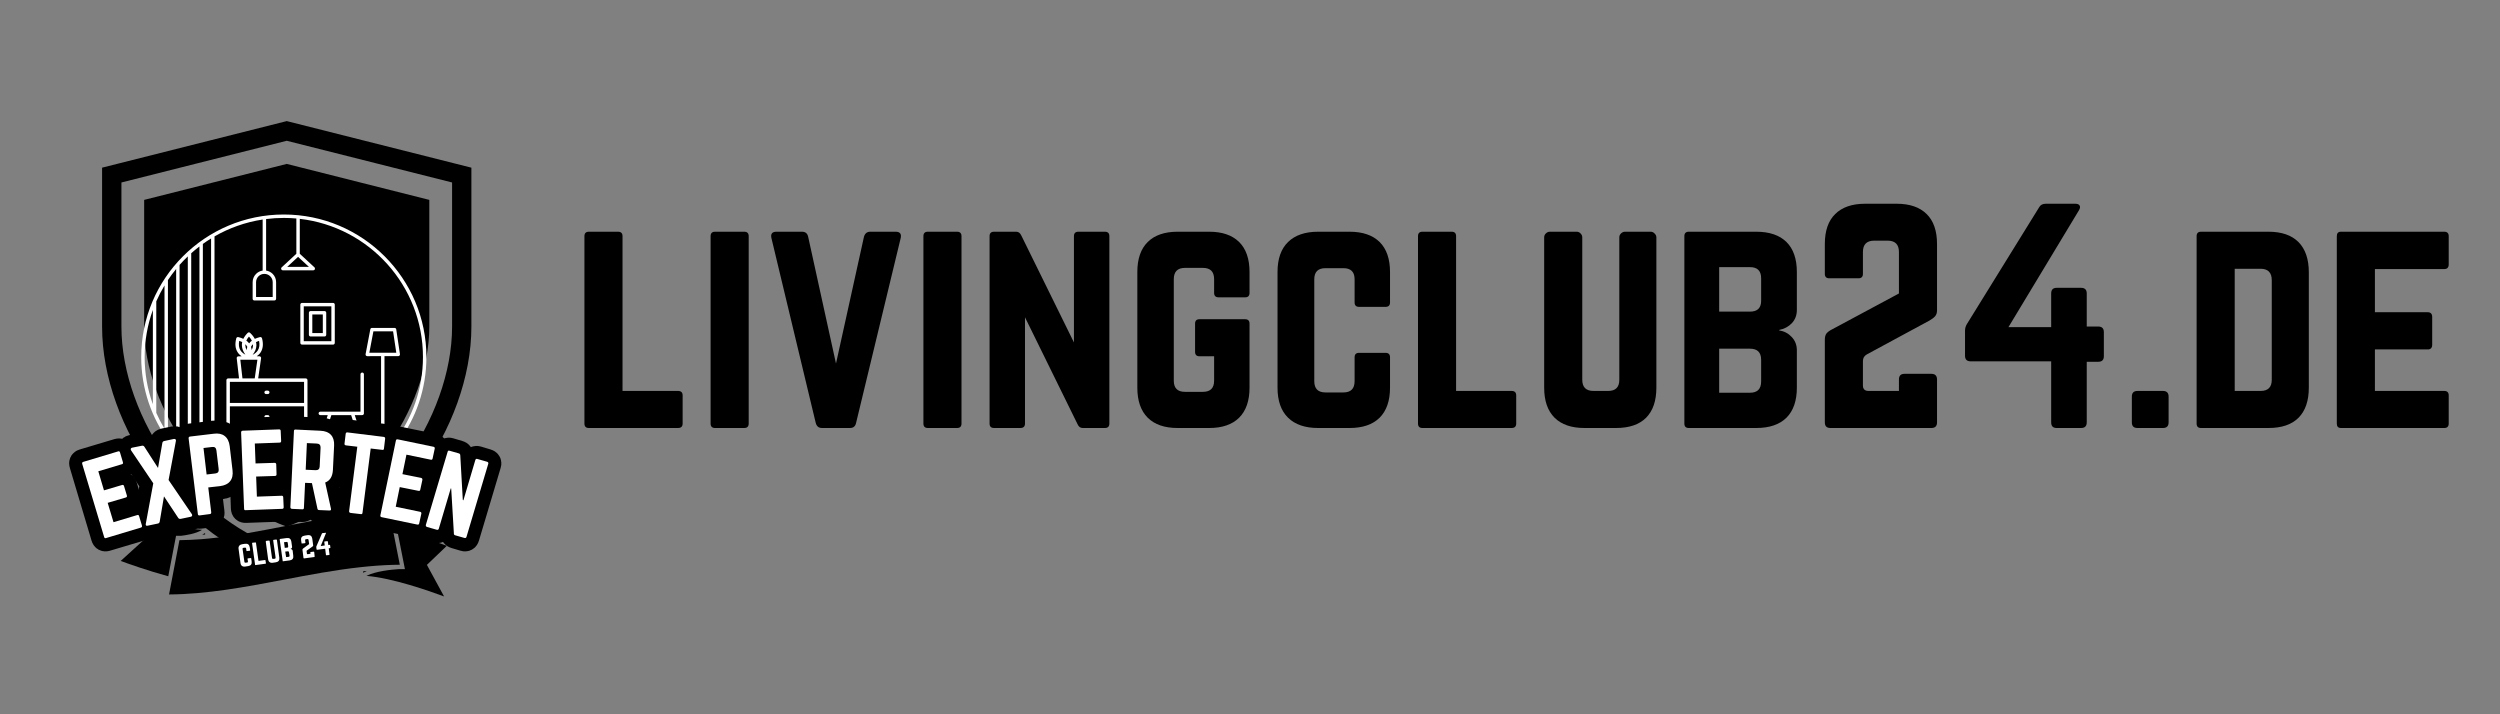 <svg xmlns="http://www.w3.org/2000/svg" xmlns:xlink="http://www.w3.org/1999/xlink" width="350" viewBox="0 0 262.5 75" height="100" preserveAspectRatio="xMidYMid meet"><rect x="0" y="0" width="262.5" height="75" fill="#808080" stroke="none"/><defs><g></g><clipPath id="d2157fc756"><path d="M 10.637 12.723 L 49.562 12.723 L 49.562 59.883 L 10.637 59.883 Z M 10.637 12.723 " clip-rule="nonzero"></path></clipPath><clipPath id="b07bd4e167"><path d="M 12.598 53.641 L 22 53.641 L 22 61 L 12.598 61 Z M 12.598 53.641 " clip-rule="nonzero"></path></clipPath><clipPath id="79a924be13"><path d="M 38 55 L 47 55 L 47 62.625 L 38 62.625 Z M 38 55 " clip-rule="nonzero"></path></clipPath><clipPath id="3574b6bd09"><path d="M 17 53.641 L 42 53.641 L 42 62.625 L 17 62.625 Z M 17 53.641 " clip-rule="nonzero"></path></clipPath><clipPath id="5239511d7e"><path d="M 14.828 22.523 L 44.77 22.523 L 44.77 52.465 L 14.828 52.465 Z M 14.828 22.523 " clip-rule="nonzero"></path></clipPath></defs><g clip-path="url(#d2157fc756)"><path fill="#000000" d="M 30.109 12.715 L 10.719 17.605 L 10.719 34.293 C 10.719 44.852 19.027 56.777 30.109 59.875 C 35.648 58.328 40.508 54.562 43.957 49.891 C 47.402 45.219 49.496 39.574 49.496 34.293 L 49.496 17.605 Z M 47.469 34.293 C 47.469 39.02 45.59 44.273 42.316 48.715 C 39.047 53.145 34.73 56.344 30.109 57.785 C 25.492 56.348 21.176 53.141 17.902 48.703 C 14.625 44.273 12.75 39.02 12.75 34.293 L 12.75 19.16 L 30.109 14.781 L 47.469 19.16 Z M 30.109 17.211 L 15.137 20.988 L 15.137 34.293 C 15.137 38.531 16.848 43.281 19.828 47.32 C 22.625 51.102 26.25 53.91 30.109 55.297 C 33.973 53.91 37.602 51.102 40.383 47.328 C 43.367 43.285 45.078 38.531 45.078 34.293 L 45.078 20.988 Z M 30.109 17.211 " fill-opacity="1" fill-rule="nonzero"></path></g><g clip-path="url(#b07bd4e167)"><path fill="#000000" d="M 18.66 56.262 C 18.738 56.262 18.812 56.262 18.891 56.258 L 19.023 56.258 C 19.496 56.203 20.59 56.043 21.219 55.633 C 18.723 55.48 14.797 54.188 13.238 53.645 L 15.098 56.695 L 12.672 58.898 C 13.469 59.195 15.516 59.922 17.668 60.508 L 18.484 56.262 L 18.66 56.262 " fill-opacity="1" fill-rule="nonzero"></path></g><path fill="#000000" d="M 21.531 55.965 C 21.441 56.031 21.34 56.09 21.23 56.148 C 21.336 56.137 21.438 56.129 21.539 56.121 L 21.531 55.965 " fill-opacity="1" fill-rule="nonzero"></path><g clip-path="url(#79a924be13)"><path fill="#000000" d="M 42.516 59.758 L 42.164 59.758 C 42.094 59.758 42.023 59.758 41.949 59.758 L 41.832 59.762 C 41.113 59.809 39.457 59.965 38.477 60.469 C 41.188 60.68 45.094 62.055 46.629 62.629 L 44.824 59.312 L 46.914 57.312 C 46.066 56.996 43.863 56.203 41.707 55.664 L 42.516 59.758 " fill-opacity="1" fill-rule="nonzero"></path></g><g clip-path="url(#3574b6bd09)"><path fill="#000000" d="M 41.98 59.297 L 40.891 53.781 C 37.234 53.812 33.508 54.543 29.906 55.246 C 27.305 55.754 24.613 56.281 21.91 56.547 L 21.688 56.566 C 21.508 56.586 21.34 56.598 21.168 56.613 C 20.336 56.676 19.574 56.711 18.84 56.719 L 17.75 62.418 C 21.762 62.395 25.852 61.617 29.805 60.867 C 32.422 60.367 35.109 59.855 37.809 59.559 L 38.035 59.535 C 38.277 59.508 38.504 59.484 38.734 59.465 C 39.891 59.359 40.953 59.305 41.98 59.297 " fill-opacity="1" fill-rule="nonzero"></path></g><path fill="#000000" d="M 38.141 59.984 L 38.125 60.145 C 38.246 60.074 38.379 60.008 38.523 59.945 C 38.398 59.957 38.27 59.969 38.141 59.984 " fill-opacity="1" fill-rule="nonzero"></path><g clip-path="url(#5239511d7e)"><path fill="#ffffff" d="M 17.785 46.426 C 15.93 43.934 14.828 40.84 14.828 37.496 C 14.828 29.23 21.535 22.523 29.801 22.523 C 38.062 22.523 44.773 29.23 44.773 37.496 C 44.773 40.84 43.672 43.934 41.812 46.426 L 44.59 46.426 C 44.691 46.426 44.773 46.508 44.773 46.605 C 44.773 46.707 44.691 46.785 44.59 46.785 L 41.539 46.785 C 38.793 50.246 34.555 52.465 29.801 52.465 C 25.047 52.465 20.805 50.246 18.062 46.785 L 15.008 46.785 C 14.91 46.785 14.828 46.707 14.828 46.605 C 14.828 46.508 14.91 46.426 15.008 46.426 Z M 41.363 46.426 C 43.273 43.957 44.41 40.855 44.41 37.496 C 44.41 29.996 38.754 23.812 31.477 22.98 L 31.477 26.645 L 33.016 28.07 C 33.07 28.117 33.086 28.199 33.062 28.266 C 33.035 28.336 32.969 28.383 32.895 28.383 L 29.699 28.383 C 29.625 28.383 29.559 28.336 29.531 28.266 C 29.504 28.199 29.523 28.117 29.578 28.07 L 31.117 26.645 L 31.117 22.941 C 30.684 22.902 30.242 22.883 29.801 22.883 C 29.168 22.883 28.551 22.922 27.941 23 C 27.945 24.801 27.945 26.602 27.941 28.41 C 28.199 28.449 28.441 28.57 28.633 28.758 C 28.863 28.988 28.992 29.301 28.992 29.629 L 28.992 31.371 C 28.992 31.469 28.91 31.551 28.812 31.551 L 26.707 31.551 C 26.605 31.551 26.527 31.469 26.527 31.371 L 26.527 29.629 C 26.527 29.301 26.656 28.988 26.887 28.758 C 27.074 28.57 27.32 28.449 27.578 28.41 C 27.586 26.621 27.586 24.832 27.578 23.051 C 25.762 23.328 24.055 23.941 22.523 24.824 L 22.523 46.426 L 24.375 46.426 L 24.762 45.23 L 23.953 45.23 C 23.855 45.23 23.773 45.152 23.773 45.051 L 23.773 39.914 C 23.773 39.816 23.855 39.734 23.953 39.734 L 25.098 39.734 L 24.855 37.613 C 24.848 37.562 24.863 37.512 24.898 37.477 C 24.934 37.438 24.98 37.414 25.031 37.414 L 25.367 37.414 C 25.188 37.285 25.043 37.137 24.938 36.965 C 24.711 36.598 24.652 36.125 24.809 35.523 C 24.832 35.43 24.93 35.371 25.023 35.395 C 25.223 35.441 25.398 35.504 25.551 35.578 C 25.652 35.371 25.801 35.16 26.008 34.953 C 26.074 34.883 26.188 34.879 26.258 34.949 C 26.484 35.16 26.648 35.375 26.754 35.582 C 26.914 35.508 27.094 35.445 27.297 35.395 C 27.391 35.371 27.488 35.43 27.512 35.523 C 27.672 36.125 27.609 36.598 27.387 36.965 C 27.281 37.137 27.137 37.285 26.957 37.41 L 27.238 37.41 C 27.289 37.41 27.34 37.434 27.375 37.473 C 27.406 37.512 27.422 37.566 27.414 37.617 L 27.109 39.734 L 32.105 39.734 C 32.203 39.734 32.285 39.816 32.285 39.914 L 32.285 45.051 C 32.285 45.152 32.203 45.23 32.105 45.23 L 31.297 45.23 L 31.684 46.426 L 33.5 46.426 L 34.414 43.586 L 33.633 43.586 C 33.531 43.586 33.453 43.508 33.453 43.406 C 33.453 43.309 33.531 43.227 33.633 43.227 L 34.66 43.227 C 34.66 43.227 34.664 43.227 34.668 43.227 L 36.996 43.227 C 37 43.227 37.004 43.227 37.004 43.227 L 37.852 43.227 L 37.852 39.297 C 37.852 39.195 37.934 39.117 38.031 39.117 C 38.133 39.117 38.211 39.195 38.211 39.297 L 38.211 43.406 C 38.211 43.508 38.133 43.586 38.031 43.586 L 37.25 43.586 L 38.164 46.426 L 40.012 46.426 L 40.012 37.395 L 38.562 37.398 C 38.508 37.398 38.457 37.375 38.422 37.332 C 38.391 37.289 38.375 37.234 38.387 37.184 L 38.883 34.574 C 38.898 34.488 38.973 34.43 39.059 34.43 L 41.426 34.43 C 41.516 34.43 41.594 34.492 41.605 34.582 L 41.996 37.188 C 42.004 37.238 41.988 37.293 41.953 37.332 C 41.922 37.371 41.871 37.395 41.816 37.395 L 40.371 37.395 L 40.371 46.426 Z M 35.152 31.988 L 35.152 36.004 C 35.152 36.105 35.07 36.184 34.973 36.184 L 31.715 36.184 C 31.617 36.184 31.535 36.105 31.535 36.004 L 31.535 31.988 C 31.535 31.887 31.617 31.805 31.715 31.805 L 34.973 31.805 C 35.07 31.805 35.152 31.887 35.152 31.988 Z M 34.793 32.168 L 31.895 32.168 L 31.895 35.824 L 34.793 35.824 Z M 34.254 32.84 L 34.254 35.152 C 34.254 35.25 34.176 35.332 34.074 35.332 L 32.613 35.332 C 32.516 35.332 32.434 35.25 32.434 35.152 L 32.434 32.84 C 32.434 32.742 32.516 32.66 32.613 32.66 L 34.074 32.66 C 34.176 32.66 34.254 32.742 34.254 32.84 Z M 33.895 33.02 L 32.793 33.02 L 32.793 34.973 L 33.895 34.973 Z M 19.719 26.922 C 19.418 27.207 19.129 27.508 18.855 27.816 L 18.855 46.426 L 19.719 46.426 Z M 18.496 28.242 C 18.191 28.613 17.902 29.004 17.633 29.406 L 17.633 45.586 C 17.824 45.871 18.027 46.152 18.238 46.426 L 18.496 46.426 Z M 22.164 25.039 C 21.867 25.219 21.582 25.41 21.301 25.613 L 21.301 46.426 L 22.164 46.426 Z M 20.941 25.879 C 20.645 26.105 20.355 26.344 20.078 26.59 L 20.078 46.426 L 20.941 46.426 Z M 17.273 29.973 C 16.953 30.508 16.664 31.062 16.41 31.641 L 16.41 43.352 C 16.664 43.926 16.953 44.484 17.273 45.016 Z M 16.051 32.543 C 15.492 34.09 15.188 35.758 15.188 37.496 C 15.188 39.234 15.492 40.902 16.051 42.449 Z M 18.527 46.785 C 21.207 50.035 25.262 52.105 29.801 52.105 C 34.336 52.105 38.395 50.035 41.074 46.785 L 38.035 46.785 C 38.031 46.785 38.031 46.785 38.027 46.785 L 33.637 46.785 C 33.633 46.785 33.629 46.785 33.629 46.785 L 31.555 46.785 C 31.555 46.785 31.551 46.785 31.547 46.785 L 24.512 46.785 C 24.508 46.785 24.508 46.785 24.504 46.785 Z M 27.758 28.758 C 27.527 28.758 27.305 28.848 27.141 29.012 C 26.98 29.176 26.887 29.398 26.887 29.629 L 26.887 31.188 C 26.887 31.188 28.633 31.188 28.633 31.188 L 28.633 29.629 C 28.633 29.398 28.539 29.176 28.375 29.012 C 28.211 28.848 27.992 28.758 27.758 28.758 Z M 25.457 39.73 L 26.746 39.73 L 27.027 37.773 L 25.234 37.773 Z M 32.434 28.02 L 31.297 26.969 L 30.16 28.02 Z M 26.445 35.77 C 26.375 35.629 26.273 35.484 26.141 35.34 C 26.02 35.48 25.926 35.621 25.863 35.762 C 25.98 35.848 26.082 35.945 26.16 36.055 C 26.238 35.949 26.332 35.855 26.445 35.77 Z M 26.523 37.258 C 26.766 37.133 26.957 36.977 27.078 36.777 C 27.238 36.52 27.281 36.195 27.203 35.793 C 27.086 35.832 26.98 35.871 26.883 35.922 C 26.914 36.043 26.926 36.168 26.922 36.289 C 26.91 36.621 26.773 36.945 26.523 37.258 Z M 25.141 45.23 L 24.754 46.426 L 31.305 46.426 L 30.922 45.23 Z M 40.199 37.035 L 41.609 37.035 L 41.273 34.789 L 39.207 34.789 C 39.207 34.789 38.781 37.035 38.781 37.035 L 40.18 37.035 C 40.184 37.035 40.188 37.035 40.191 37.035 C 40.191 37.035 40.195 37.035 40.199 37.035 Z M 25.965 36.422 C 25.961 36.414 25.957 36.402 25.953 36.395 C 25.902 36.301 25.84 36.219 25.762 36.145 C 25.758 36.18 25.758 36.215 25.758 36.254 C 25.762 36.426 25.809 36.598 25.895 36.766 C 25.906 36.645 25.93 36.531 25.965 36.422 Z M 26.426 36.758 C 26.512 36.602 26.559 36.441 26.562 36.277 C 26.566 36.234 26.562 36.188 26.559 36.145 C 26.48 36.219 26.418 36.305 26.371 36.395 C 26.363 36.402 26.359 36.414 26.355 36.422 C 26.391 36.527 26.414 36.641 26.426 36.758 Z M 25.43 35.918 C 25.336 35.871 25.234 35.828 25.117 35.793 C 25.043 36.195 25.086 36.52 25.242 36.777 C 25.359 36.965 25.535 37.117 25.762 37.238 C 25.531 36.914 25.406 36.59 25.398 36.262 C 25.395 36.148 25.406 36.035 25.43 35.918 Z M 34.793 43.586 L 33.879 46.426 L 37.785 46.426 L 36.871 43.586 Z M 24.137 42.664 L 24.137 44.871 L 31.047 44.871 C 31.051 44.871 31.051 44.871 31.055 44.871 L 31.926 44.871 L 31.926 42.664 Z M 28.117 43.586 C 28.215 43.586 28.297 43.668 28.297 43.766 C 28.297 43.867 28.215 43.949 28.117 43.949 L 27.945 43.949 C 27.844 43.949 27.762 43.867 27.762 43.766 C 27.762 43.668 27.844 43.586 27.945 43.586 Z M 31.926 42.305 L 31.926 40.094 L 24.137 40.094 L 24.137 42.305 Z M 28.117 41.016 C 28.215 41.016 28.297 41.098 28.297 41.199 C 28.297 41.301 28.215 41.379 28.117 41.379 L 27.945 41.379 C 27.844 41.379 27.762 41.301 27.762 41.199 C 27.762 41.098 27.844 41.016 27.945 41.016 Z M 28.117 41.016 " fill-opacity="1" fill-rule="evenodd"></path></g><path stroke-linecap="butt" transform="matrix(0.134, -0.04, 0.04, 0.134, 7.521, 46.796)" fill="none" stroke-linejoin="miter" d="M 33.524 15.466 L 33.517 22.914 C 33.526 23.764 33.132 24.202 32.344 24.2 L 13.675 24.197 L 13.68 39.129 L 27.939 39.127 C 28.727 39.129 29.095 39.561 29.104 40.411 L 29.121 47.779 C 29.095 48.647 28.709 49.058 27.921 49.056 L 13.662 49.058 L 13.681 64.14 L 32.323 64.134 C 33.138 64.144 33.514 64.548 33.512 65.337 L 33.532 72.793 C 33.522 73.608 33.117 73.984 32.321 74.009 L 4.857 74.006 C 4.104 73.986 3.72 73.608 3.73 72.793 L 3.749 15.473 C 3.724 14.677 4.11 14.266 4.837 14.279 L 32.335 14.263 C 33.124 14.265 33.526 14.678 33.524 15.466 Z M 33.524 15.466 " stroke="#000000" stroke-width="19.6" stroke-opacity="1" stroke-miterlimit="4"></path><path stroke-linecap="butt" transform="matrix(0.137, -0.028, 0.028, 0.137, 13.019, 45.167)" fill="none" stroke-linejoin="miter" d="M 25.164 43.537 L 37.038 72.201 C 37.275 72.708 37.299 73.142 37.082 73.497 C 36.898 73.831 36.491 74.003 35.92 73.999 L 28.228 73.998 C 27.372 73.991 26.815 73.647 26.502 72.952 L 19.343 54.878 L 12.173 72.971 C 11.86 73.649 11.303 73.991 10.441 74.011 L 2.782 73.989 C 2.151 74.001 1.784 73.838 1.6 73.486 C 1.444 73.138 1.447 72.71 1.638 72.207 L 13.438 43.554 L 2.093 16.058 C 1.894 15.502 1.87 15.068 2.049 14.762 C 2.232 14.429 2.607 14.278 3.211 14.261 L 10.672 14.271 C 11.528 14.277 12.085 14.622 12.398 15.316 L 19.351 33.005 L 26.294 15.322 C 26.585 14.611 27.142 14.269 27.998 14.276 L 35.465 14.258 C 36.063 14.268 36.457 14.436 36.647 14.762 C 36.869 15.065 36.833 15.515 36.576 16.062 Z M 25.164 43.537 " stroke="#000000" stroke-width="19.6" stroke-opacity="1" stroke-miterlimit="4"></path><path stroke-linecap="butt" transform="matrix(0.139, -0.017, 0.017, 0.139, 19.037, 43.945)" fill="none" stroke-linejoin="miter" d="M 3.731 72.8 L 3.732 15.479 C 3.746 14.663 4.133 14.258 4.921 14.269 L 22.827 14.256 C 26.379 14.261 29.06 15.177 30.87 17.002 C 32.684 18.799 33.601 21.476 33.596 25.028 L 33.6 43.243 C 33.605 46.711 32.689 49.392 30.861 51.23 C 29.06 53.071 26.383 53.989 22.831 53.984 L 13.894 53.978 L 13.883 72.783 C 13.897 73.603 13.482 74.004 12.694 73.993 L 4.913 73.986 C 4.121 74.003 3.748 73.592 3.731 72.8 Z M 13.896 44.138 L 20.465 44.141 C 22.438 44.153 23.433 43.145 23.449 41.145 L 23.446 27.131 C 23.434 25.128 22.454 24.136 20.454 24.12 L 13.885 24.118 Z M 13.896 44.138 " stroke="#000000" stroke-width="19.6" stroke-opacity="1" stroke-miterlimit="4"></path><path stroke-linecap="butt" transform="matrix(0.139, -0.005, 0.005, 0.139, 24.723, 43.281)" fill="none" stroke-linejoin="miter" d="M 33.531 15.47 L 33.529 22.922 C 33.525 23.79 33.117 24.195 32.333 24.193 L 13.675 24.215 L 13.672 39.118 L 27.93 39.125 C 28.714 39.127 29.118 39.562 29.114 40.403 L 29.114 47.798 C 29.111 48.638 28.702 49.071 27.918 49.069 L 13.66 49.062 L 13.677 64.134 L 32.334 64.139 C 33.118 64.141 33.523 64.548 33.521 65.333 L 33.519 72.784 C 33.517 73.596 33.137 74.002 32.325 74 L 4.844 73.996 C 4.116 73.997 3.739 73.59 3.741 72.806 L 3.726 15.463 C 3.727 14.679 4.107 14.273 4.835 14.272 L 32.344 14.277 C 33.128 14.278 33.534 14.658 33.531 15.47 Z M 33.531 15.47 " stroke="#000000" stroke-width="19.6" stroke-opacity="1" stroke-miterlimit="4"></path><path stroke-linecap="butt" transform="matrix(0.139, 0.006, -0.006, 0.139, 30.44, 43.084)" fill="none" stroke-linejoin="miter" d="M 34.405 25.02 L 34.416 43.234 C 34.418 48.222 32.605 51.498 28.95 53.093 L 34.122 72.642 C 34.359 73.556 34.015 73.992 33.091 74.006 L 25.328 73.993 C 24.6 73.997 24.192 73.652 24.048 72.958 L 19.043 53.989 L 13.887 53.998 L 13.897 72.8 C 13.877 73.586 13.475 73.996 12.691 74.004 L 4.928 73.991 C 4.144 73.998 3.734 73.597 3.725 72.784 L 3.738 15.48 C 3.729 14.668 4.131 14.257 4.916 14.278 L 23.662 14.27 C 27.193 14.278 29.868 15.166 31.687 16.989 C 33.507 18.812 34.413 21.489 34.405 25.02 Z M 13.889 44.135 L 21.259 44.138 C 23.276 44.13 24.268 43.133 24.262 41.144 L 24.271 27.104 C 24.265 25.115 23.268 24.123 21.278 24.129 L 13.881 24.128 Z M 13.889 44.135 " stroke="#000000" stroke-width="19.6" stroke-opacity="1" stroke-miterlimit="4"></path><path stroke-linecap="butt" transform="matrix(0.138, 0.017, -0.017, 0.138, 36.257, 43.378)" fill="none" stroke-linejoin="miter" d="M 3.437 14.273 L 30.915 14.261 C 31.707 14.274 32.096 14.677 32.111 15.465 L 32.088 22.916 C 32.106 23.732 31.704 24.121 30.916 24.136 L 22.253 24.124 L 22.249 72.793 C 22.267 73.609 21.864 73.998 21.045 73.988 L 13.288 74.004 C 12.496 73.99 12.107 73.588 12.093 72.8 L 12.097 24.132 L 3.434 24.12 C 2.646 24.135 2.229 23.736 2.239 22.916 L 2.233 15.469 C 2.247 14.677 2.646 14.26 3.437 14.273 Z M 3.437 14.273 " stroke="#000000" stroke-width="19.6" stroke-opacity="1" stroke-miterlimit="4"></path><path stroke-linecap="butt" transform="matrix(0.137, 0.028, -0.028, 0.137, 41.502, 44.049)" fill="none" stroke-linejoin="miter" d="M 33.515 15.466 L 33.514 22.927 C 33.519 23.783 33.121 24.209 32.347 24.197 L 13.681 24.198 L 13.68 39.12 L 27.915 39.12 C 28.717 39.126 29.12 39.557 29.098 40.419 L 29.108 47.792 C 29.114 48.649 28.716 49.074 27.914 49.068 L 13.679 49.068 L 13.678 64.132 L 32.344 64.131 C 33.118 64.143 33.516 64.546 33.51 65.348 L 33.509 72.809 C 33.531 73.605 33.127 74.003 32.326 73.997 L 4.854 73.989 C 4.113 74 3.742 73.59 3.748 72.789 L 3.732 15.479 C 3.737 14.677 4.108 14.258 4.855 14.275 L 32.326 14.283 C 33.122 14.261 33.52 14.665 33.515 15.466 Z M 33.515 15.466 " stroke="#000000" stroke-width="19.6" stroke-opacity="1" stroke-miterlimit="4"></path><path stroke-linecap="butt" transform="matrix(0.134, 0.04, -0.04, 0.134, 47.108, 45.225)" fill="none" stroke-linejoin="miter" d="M 26.662 14.269 L 34.403 14.281 C 35.218 14.272 35.63 14.676 35.603 15.472 L 35.605 72.786 C 35.613 73.602 35.21 74.013 34.414 73.986 L 27.027 73.987 C 26.327 73.99 25.886 73.683 25.695 73.039 L 14.256 41.16 L 13.875 41.156 L 13.887 72.803 C 13.887 73.591 13.484 74.003 12.696 74.003 L 4.928 74 C 4.14 74 3.728 73.596 3.728 72.808 L 3.744 15.459 C 3.744 14.671 4.121 14.267 4.909 14.267 L 12.323 14.258 C 13.023 14.255 13.472 14.589 13.663 15.233 L 25 46.967 L 25.469 46.974 L 25.471 15.469 C 25.47 14.681 25.847 14.277 26.662 14.269 Z M 26.662 14.269 " stroke="#000000" stroke-width="19.6" stroke-opacity="1" stroke-miterlimit="4"></path><g fill="#ffffff" fill-opacity="1"><g transform="translate(10.479, 56.689)"><g><path d="M 2.125 -9.172 L 2.422 -8.172 C 2.461 -8.055 2.438 -7.984 2.344 -7.953 L -0.156 -7.203 L 0.438 -5.203 L 2.344 -5.766 C 2.445 -5.797 2.516 -5.754 2.547 -5.641 L 2.844 -4.656 C 2.875 -4.551 2.836 -4.484 2.734 -4.453 L 0.828 -3.891 L 1.438 -1.859 L 3.938 -2.609 C 4.031 -2.641 4.094 -2.602 4.125 -2.5 L 4.422 -1.516 C 4.453 -1.398 4.422 -1.328 4.328 -1.297 L 0.641 -0.188 C 0.547 -0.156 0.484 -0.195 0.453 -0.312 L -1.844 -7.969 C -1.875 -8.082 -1.844 -8.156 -1.75 -8.188 L 1.938 -9.297 C 2.031 -9.328 2.094 -9.285 2.125 -9.172 Z M 2.125 -9.172 "></path></g></g></g><g fill="#ffffff" fill-opacity="1"><g transform="translate(15.124, 55.276)"><g><path d="M 2.578 -4.875 L 5.016 -1.297 C 5.055 -1.234 5.066 -1.176 5.047 -1.125 C 5.035 -1.07 4.988 -1.035 4.906 -1.016 L 3.859 -0.797 C 3.742 -0.773 3.656 -0.805 3.594 -0.891 L 2.094 -3.156 L 1.641 -0.484 C 1.617 -0.379 1.547 -0.316 1.422 -0.297 L 0.375 -0.078 C 0.301 -0.055 0.242 -0.066 0.203 -0.109 C 0.172 -0.148 0.164 -0.211 0.188 -0.297 L 0.969 -4.531 L -1.359 -7.984 C -1.398 -8.047 -1.41 -8.102 -1.391 -8.156 C -1.379 -8.207 -1.336 -8.242 -1.266 -8.266 L -0.25 -8.469 C -0.125 -8.5 -0.031 -8.469 0.031 -8.375 L 1.469 -6.141 L 1.922 -8.766 C 1.941 -8.879 2.008 -8.945 2.125 -8.969 L 3.141 -9.188 C 3.223 -9.195 3.281 -9.18 3.312 -9.141 C 3.352 -9.098 3.363 -9.039 3.344 -8.969 Z M 2.578 -4.875 "></path></g></g></g><g fill="#ffffff" fill-opacity="1"><g transform="translate(20.273, 54.197)"><g><path d="M 0.5 -0.234 L -0.469 -8.172 C -0.477 -8.285 -0.426 -8.348 -0.312 -8.359 L 2.172 -8.656 C 2.648 -8.719 3.031 -8.641 3.312 -8.422 C 3.602 -8.203 3.781 -7.848 3.844 -7.359 L 4.141 -4.828 C 4.203 -4.336 4.117 -3.953 3.891 -3.672 C 3.672 -3.391 3.32 -3.219 2.844 -3.156 L 1.594 -3.016 L 1.906 -0.406 C 1.914 -0.289 1.863 -0.227 1.75 -0.219 L 0.688 -0.078 C 0.57 -0.066 0.508 -0.117 0.5 -0.234 Z M 1.422 -4.375 L 2.344 -4.484 C 2.602 -4.516 2.719 -4.664 2.688 -4.938 L 2.453 -6.891 C 2.422 -7.172 2.273 -7.297 2.016 -7.266 L 1.094 -7.156 Z M 1.422 -4.375 "></path></g></g></g><g fill="#ffffff" fill-opacity="1"><g transform="translate(25.114, 53.6)"><g><path d="M 4.359 -8.344 L 4.406 -7.297 C 4.406 -7.18 4.352 -7.125 4.25 -7.125 L 1.641 -7.031 L 1.719 -4.938 L 3.703 -5 C 3.816 -5.008 3.879 -4.957 3.891 -4.844 L 3.922 -3.812 C 3.93 -3.695 3.879 -3.633 3.766 -3.625 L 1.781 -3.562 L 1.859 -1.453 L 4.469 -1.547 C 4.57 -1.547 4.625 -1.488 4.625 -1.375 L 4.672 -0.344 C 4.672 -0.227 4.617 -0.172 4.516 -0.172 L 0.672 -0.031 C 0.566 -0.02 0.516 -0.07 0.516 -0.188 L 0.203 -8.188 C 0.203 -8.301 0.254 -8.363 0.359 -8.375 L 4.203 -8.516 C 4.305 -8.516 4.359 -8.457 4.359 -8.344 Z M 4.359 -8.344 "></path></g></g></g><g fill="#ffffff" fill-opacity="1"><g transform="translate(29.973, 53.4)"><g><path d="M 5.109 -6.625 L 4.984 -4.078 C 4.953 -3.379 4.68 -2.93 4.172 -2.734 L 4.781 0.031 C 4.801 0.156 4.742 0.211 4.609 0.203 L 3.531 0.156 C 3.438 0.156 3.379 0.109 3.359 0.016 L 2.781 -2.672 L 2.062 -2.703 L 1.938 -0.078 C 1.938 0.035 1.879 0.086 1.766 0.078 L 0.688 0.031 C 0.57 0.02 0.516 -0.039 0.516 -0.156 L 0.891 -8.141 C 0.891 -8.254 0.945 -8.305 1.062 -8.297 L 3.672 -8.172 C 4.172 -8.148 4.539 -8.004 4.781 -7.734 C 5.02 -7.473 5.129 -7.102 5.109 -6.625 Z M 2.125 -4.078 L 3.156 -4.031 C 3.438 -4.02 3.582 -4.148 3.594 -4.422 L 3.688 -6.391 C 3.695 -6.672 3.562 -6.816 3.281 -6.828 L 2.25 -6.875 Z M 2.125 -4.078 "></path></g></g></g><g fill="#ffffff" fill-opacity="1"><g transform="translate(34.969, 53.624)"><g><path d="M 1.531 -8.219 L 5.328 -7.75 C 5.441 -7.727 5.488 -7.66 5.469 -7.547 L 5.344 -6.5 C 5.332 -6.406 5.27 -6.367 5.156 -6.391 L 3.953 -6.531 L 3.094 0.219 C 3.082 0.332 3.023 0.379 2.922 0.359 L 1.844 0.234 C 1.727 0.211 1.676 0.145 1.688 0.031 L 2.547 -6.719 L 1.359 -6.859 C 1.242 -6.879 1.191 -6.938 1.203 -7.031 L 1.328 -8.078 C 1.348 -8.191 1.414 -8.238 1.531 -8.219 Z M 1.531 -8.219 "></path></g></g></g><g fill="#ffffff" fill-opacity="1"><g transform="translate(39.411, 54.161)"><g><path d="M 6.234 -7.047 L 6.016 -6.031 C 5.992 -5.914 5.93 -5.867 5.828 -5.891 L 3.266 -6.422 L 2.844 -4.375 L 4.797 -3.984 C 4.91 -3.953 4.957 -3.879 4.938 -3.766 L 4.719 -2.75 C 4.695 -2.633 4.629 -2.594 4.516 -2.625 L 2.562 -3.016 L 2.141 -0.953 L 4.703 -0.422 C 4.805 -0.398 4.848 -0.332 4.828 -0.219 L 4.609 0.781 C 4.586 0.895 4.523 0.941 4.422 0.922 L 0.656 0.141 C 0.551 0.117 0.508 0.051 0.531 -0.062 L 2.156 -7.891 C 2.176 -8.004 2.238 -8.051 2.344 -8.031 L 6.109 -7.25 C 6.211 -7.227 6.254 -7.16 6.234 -7.047 Z M 6.234 -7.047 "></path></g></g></g><g fill="#ffffff" fill-opacity="1"><g transform="translate(44.173, 55.125)"><g><path d="M 5.938 -6.938 L 6.969 -6.641 C 7.082 -6.609 7.125 -6.535 7.094 -6.422 L 4.812 1.234 C 4.781 1.348 4.707 1.391 4.594 1.359 L 3.609 1.078 C 3.516 1.047 3.473 0.977 3.484 0.875 L 3.203 -3.828 L 3.156 -3.844 L 1.906 0.375 C 1.875 0.488 1.801 0.531 1.688 0.5 L 0.656 0.203 C 0.551 0.16 0.516 0.082 0.547 -0.031 L 2.828 -7.688 C 2.859 -7.801 2.926 -7.836 3.031 -7.797 L 4.016 -7.516 C 4.109 -7.484 4.156 -7.414 4.156 -7.312 L 4.422 -2.625 L 4.484 -2.594 L 5.734 -6.812 C 5.766 -6.926 5.832 -6.969 5.938 -6.938 Z M 5.938 -6.938 "></path></g></g></g><g fill="#ffffff" fill-opacity="1"><g transform="translate(25.174, 59.565)"><g><path d="M 1.047 -2.109 L 1.094 -1.797 C 1.094 -1.766 1.078 -1.742 1.047 -1.734 L 0.75 -1.703 C 0.719 -1.691 0.703 -1.703 0.703 -1.734 L 0.672 -1.969 C 0.66 -2.039 0.625 -2.07 0.562 -2.062 L 0.406 -2.047 C 0.32 -2.035 0.285 -1.992 0.297 -1.922 L 0.484 -0.594 C 0.492 -0.508 0.539 -0.473 0.625 -0.484 L 0.781 -0.5 C 0.844 -0.508 0.867 -0.555 0.859 -0.641 L 0.812 -0.875 C 0.812 -0.906 0.828 -0.926 0.859 -0.938 L 1.156 -0.969 C 1.188 -0.977 1.203 -0.969 1.203 -0.938 L 1.25 -0.609 C 1.27 -0.473 1.25 -0.363 1.188 -0.281 C 1.125 -0.195 1.023 -0.145 0.891 -0.125 L 0.578 -0.078 C 0.441 -0.055 0.328 -0.078 0.234 -0.141 C 0.148 -0.203 0.098 -0.301 0.078 -0.438 L -0.125 -1.938 C -0.145 -2.07 -0.117 -2.18 -0.047 -2.266 C 0.016 -2.348 0.113 -2.398 0.25 -2.422 L 0.562 -2.469 C 0.695 -2.488 0.805 -2.469 0.891 -2.406 C 0.973 -2.344 1.023 -2.242 1.047 -2.109 Z M 1.047 -2.109 "></path></g></g></g><g fill="#ffffff" fill-opacity="1"><g transform="translate(26.642, 59.363)"><g><path d="M 0.5 -0.469 L 0.234 -2.375 C 0.223 -2.406 0.203 -2.414 0.172 -2.406 L -0.141 -2.375 C -0.172 -2.363 -0.18 -2.344 -0.172 -2.312 L 0.141 -0.062 C 0.141 -0.031 0.156 -0.02 0.188 -0.031 L 1.234 -0.172 C 1.266 -0.172 1.281 -0.188 1.281 -0.219 L 1.234 -0.516 C 1.234 -0.547 1.219 -0.562 1.188 -0.562 Z M 0.5 -0.469 "></path></g></g></g><g fill="#ffffff" fill-opacity="1"><g transform="translate(28.077, 59.166)"><g><path d="M 0.656 -2.484 L 0.922 -2.516 C 0.941 -2.516 0.957 -2.508 0.969 -2.5 C 0.988 -2.5 1 -2.488 1 -2.469 L 1.25 -0.609 C 1.27 -0.473 1.25 -0.363 1.188 -0.281 C 1.125 -0.195 1.023 -0.145 0.891 -0.125 L 0.578 -0.078 C 0.43 -0.055 0.316 -0.078 0.234 -0.141 C 0.148 -0.203 0.098 -0.301 0.078 -0.438 L -0.172 -2.297 C -0.172 -2.316 -0.164 -2.332 -0.156 -2.344 C -0.145 -2.363 -0.133 -2.375 -0.125 -2.375 L 0.156 -2.406 C 0.176 -2.406 0.191 -2.398 0.203 -2.391 C 0.223 -2.391 0.234 -2.379 0.234 -2.359 L 0.484 -0.594 C 0.492 -0.508 0.539 -0.473 0.625 -0.484 L 0.781 -0.5 C 0.844 -0.508 0.867 -0.555 0.859 -0.641 L 0.609 -2.406 C 0.609 -2.426 0.609 -2.441 0.609 -2.453 C 0.617 -2.461 0.633 -2.473 0.656 -2.484 Z M 0.656 -2.484 "></path></g></g></g><g fill="#ffffff" fill-opacity="1"><g transform="translate(29.542, 58.964)"><g><path d="M 1.047 -2.109 L 1.125 -1.562 C 1.133 -1.508 1.125 -1.461 1.094 -1.422 C 1.062 -1.379 1.02 -1.348 0.969 -1.328 L 0.969 -1.312 C 1.02 -1.32 1.066 -1.305 1.109 -1.266 C 1.148 -1.234 1.176 -1.191 1.188 -1.141 L 1.25 -0.609 C 1.27 -0.473 1.25 -0.363 1.188 -0.281 C 1.125 -0.195 1.023 -0.145 0.891 -0.125 L 0.188 -0.031 C 0.156 -0.02 0.141 -0.031 0.141 -0.062 L -0.172 -2.312 C -0.18 -2.344 -0.172 -2.363 -0.141 -2.375 L 0.562 -2.469 C 0.695 -2.488 0.805 -2.469 0.891 -2.406 C 0.973 -2.344 1.023 -2.242 1.047 -2.109 Z M 0.719 -1.594 L 0.672 -1.969 C 0.66 -2.039 0.625 -2.07 0.562 -2.062 L 0.281 -2.031 L 0.359 -1.438 L 0.641 -1.469 C 0.703 -1.477 0.727 -1.52 0.719 -1.594 Z M 0.859 -0.641 L 0.797 -0.984 C 0.785 -1.055 0.75 -1.086 0.688 -1.078 L 0.406 -1.047 L 0.5 -0.469 L 0.781 -0.5 C 0.844 -0.508 0.867 -0.555 0.859 -0.641 Z M 0.859 -0.641 "></path></g></g></g><g fill="#ffffff" fill-opacity="1"><g transform="translate(31.009, 58.762)"><g></g></g></g><g fill="#ffffff" fill-opacity="1"><g transform="translate(31.741, 58.661)"><g><path d="M 1.078 -1.281 L 0.484 -0.859 C 0.453 -0.836 0.441 -0.812 0.453 -0.781 L 0.484 -0.531 C 0.492 -0.488 0.52 -0.469 0.562 -0.469 L 0.859 -0.516 L 0.844 -0.641 C 0.832 -0.672 0.848 -0.691 0.891 -0.703 L 1.172 -0.734 C 1.211 -0.742 1.238 -0.734 1.25 -0.703 L 1.297 -0.25 C 1.305 -0.207 1.289 -0.18 1.25 -0.172 L 0.203 -0.031 C 0.16 -0.02 0.133 -0.035 0.125 -0.078 L 0.016 -0.938 C 0.016 -0.957 0.02 -0.977 0.031 -1 C 0.039 -1.02 0.055 -1.039 0.078 -1.062 L 0.719 -1.531 L 0.656 -1.969 C 0.645 -2.039 0.609 -2.07 0.547 -2.062 L 0.406 -2.047 C 0.32 -2.035 0.285 -1.992 0.297 -1.922 L 0.328 -1.688 C 0.328 -1.656 0.312 -1.633 0.281 -1.625 L -0.031 -1.594 C -0.062 -1.582 -0.078 -1.594 -0.078 -1.625 L -0.125 -1.938 C -0.145 -2.07 -0.125 -2.18 -0.062 -2.266 C 0 -2.348 0.102 -2.398 0.25 -2.422 L 0.562 -2.469 C 0.695 -2.488 0.805 -2.469 0.891 -2.406 C 0.973 -2.344 1.023 -2.242 1.047 -2.109 L 1.141 -1.406 C 1.148 -1.383 1.148 -1.363 1.141 -1.344 C 1.129 -1.32 1.109 -1.301 1.078 -1.281 Z M 1.078 -1.281 "></path></g></g></g><g fill="#ffffff" fill-opacity="1"><g transform="translate(33.206, 58.46)"><g><path d="M 1.266 -1.234 L 1.391 -1.25 C 1.43 -1.258 1.453 -1.25 1.453 -1.219 L 1.484 -0.969 C 1.492 -0.938 1.477 -0.914 1.438 -0.906 L 1.312 -0.891 L 1.391 -0.25 C 1.398 -0.207 1.391 -0.188 1.359 -0.188 L 1.094 -0.156 C 1.051 -0.145 1.023 -0.16 1.016 -0.203 L 0.938 -0.844 L 0.109 -0.734 C 0.066 -0.723 0.039 -0.738 0.031 -0.781 L 0 -1.031 C 0 -1.051 0.004 -1.07 0.016 -1.094 L 0.594 -2.438 C 0.602 -2.457 0.625 -2.473 0.656 -2.484 L 0.969 -2.516 C 0.988 -2.523 1.004 -2.523 1.016 -2.516 C 1.035 -2.504 1.035 -2.488 1.016 -2.469 L 0.469 -1.125 L 0.891 -1.188 L 0.844 -1.547 C 0.832 -1.578 0.848 -1.598 0.891 -1.609 L 1.156 -1.641 C 1.188 -1.641 1.207 -1.625 1.219 -1.594 Z M 1.266 -1.234 "></path></g></g></g><g fill="#000000" fill-opacity="1"><g transform="translate(59.896, 44.94)"><g><path d="M 5.469 -3.891 L 5.469 -20.141 C 5.469 -20.453 5.312 -20.609 5 -20.609 L 1.938 -20.609 C 1.625 -20.609 1.469 -20.453 1.469 -20.141 L 1.469 -0.469 C 1.469 -0.156 1.625 0 1.938 0 L 11.297 0 C 11.617 0 11.781 -0.156 11.781 -0.469 L 11.781 -3.422 C 11.781 -3.734 11.617 -3.891 11.297 -3.891 Z M 5.469 -3.891 "></path></g></g></g><g fill="#000000" fill-opacity="1"><g transform="translate(73.144, 44.94)"><g><path d="M 1.938 0 L 5 0 C 5.312 0 5.469 -0.156 5.469 -0.469 L 5.469 -20.141 C 5.469 -20.453 5.312 -20.609 5 -20.609 L 1.938 -20.609 C 1.625 -20.609 1.469 -20.453 1.469 -20.141 L 1.469 -0.469 C 1.469 -0.156 1.625 0 1.938 0 Z M 1.938 0 "></path></g></g></g><g fill="#000000" fill-opacity="1"><g transform="translate(80.091, 44.94)"><g><path d="M 11.281 -20.609 L 13.953 -20.609 C 14.398 -20.609 14.578 -20.391 14.484 -19.953 L 9.797 -0.531 C 9.723 -0.176 9.508 0 9.156 0 L 6.219 0 C 5.875 0 5.656 -0.176 5.562 -0.531 L 0.906 -19.953 C 0.812 -20.391 0.988 -20.609 1.438 -20.609 L 4.125 -20.609 C 4.477 -20.609 4.691 -20.43 4.766 -20.078 L 7.688 -6.766 L 10.625 -20.078 C 10.727 -20.43 10.945 -20.609 11.281 -20.609 Z M 11.281 -20.609 "></path></g></g></g><g fill="#000000" fill-opacity="1"><g transform="translate(95.489, 44.94)"><g><path d="M 1.938 0 L 5 0 C 5.312 0 5.469 -0.156 5.469 -0.469 L 5.469 -20.141 C 5.469 -20.453 5.312 -20.609 5 -20.609 L 1.938 -20.609 C 1.625 -20.609 1.469 -20.453 1.469 -20.141 L 1.469 -0.469 C 1.469 -0.156 1.625 0 1.938 0 Z M 1.938 0 "></path></g></g></g><g fill="#000000" fill-opacity="1"><g transform="translate(102.436, 44.94)"><g><path d="M 10.797 -20.609 L 13.578 -20.609 C 13.891 -20.609 14.047 -20.453 14.047 -20.141 L 14.047 -0.469 C 14.047 -0.156 13.891 0 13.578 0 L 11.25 0 C 11.008 0 10.832 -0.125 10.719 -0.375 L 5.188 -11.625 L 5.188 -0.469 C 5.188 -0.156 5.023 0 4.703 0 L 1.938 0 C 1.625 0 1.469 -0.156 1.469 -0.469 L 1.469 -20.141 C 1.469 -20.453 1.625 -20.609 1.938 -20.609 L 4.266 -20.609 C 4.504 -20.609 4.68 -20.477 4.797 -20.219 L 10.328 -8.984 L 10.328 -20.141 C 10.328 -20.453 10.484 -20.609 10.797 -20.609 Z M 10.797 -20.609 "></path></g></g></g><g fill="#000000" fill-opacity="1"><g transform="translate(117.951, 44.94)"><g><path d="M 1.469 -4.234 L 1.469 -16.375 C 1.469 -17.758 1.832 -18.812 2.562 -19.531 C 3.289 -20.25 4.336 -20.609 5.703 -20.609 L 9.016 -20.609 C 10.379 -20.609 11.426 -20.25 12.156 -19.531 C 12.883 -18.812 13.25 -17.758 13.25 -16.375 L 13.25 -14.188 C 13.25 -13.875 13.094 -13.719 12.781 -13.719 L 10.016 -13.719 C 9.691 -13.719 9.531 -13.875 9.531 -14.188 L 9.531 -15.625 C 9.531 -16.414 9.141 -16.812 8.359 -16.812 L 6.469 -16.812 C 5.688 -16.812 5.297 -16.414 5.297 -15.625 L 5.297 -4.969 C 5.297 -4.188 5.688 -3.797 6.469 -3.797 L 8.359 -3.797 C 9.141 -3.797 9.531 -4.188 9.531 -4.969 L 9.531 -7.531 L 8 -7.531 C 7.688 -7.531 7.531 -7.688 7.531 -8 L 7.531 -10.953 C 7.531 -11.266 7.688 -11.422 8 -11.422 L 12.781 -11.422 C 13.094 -11.422 13.25 -11.266 13.25 -10.953 L 13.25 -4.234 C 13.25 -2.859 12.883 -1.805 12.156 -1.078 C 11.426 -0.359 10.379 0 9.016 0 L 5.703 0 C 4.336 0 3.289 -0.359 2.562 -1.078 C 1.832 -1.805 1.469 -2.859 1.469 -4.234 Z M 1.469 -4.234 "></path></g></g></g><g fill="#000000" fill-opacity="1"><g transform="translate(132.671, 44.94)"><g><path d="M 13.281 -16.375 L 13.281 -13.188 C 13.281 -12.875 13.125 -12.719 12.812 -12.719 L 10.031 -12.719 C 9.719 -12.719 9.562 -12.875 9.562 -13.188 L 9.562 -15.609 C 9.562 -16.391 9.172 -16.781 8.391 -16.781 L 6.5 -16.781 C 5.719 -16.781 5.328 -16.391 5.328 -15.609 L 5.328 -4.922 C 5.328 -4.129 5.719 -3.734 6.5 -3.734 L 8.391 -3.734 C 9.172 -3.734 9.562 -4.129 9.562 -4.922 L 9.562 -7.422 C 9.562 -7.734 9.719 -7.891 10.031 -7.891 L 12.812 -7.891 C 13.125 -7.891 13.281 -7.734 13.281 -7.422 L 13.281 -4.234 C 13.281 -2.859 12.914 -1.805 12.188 -1.078 C 11.457 -0.359 10.406 0 9.031 0 L 5.734 0 C 4.367 0 3.316 -0.359 2.578 -1.078 C 1.836 -1.805 1.469 -2.859 1.469 -4.234 L 1.469 -16.375 C 1.469 -17.758 1.836 -18.812 2.578 -19.531 C 3.316 -20.25 4.367 -20.609 5.734 -20.609 L 9.031 -20.609 C 10.406 -20.609 11.457 -20.25 12.188 -19.531 C 12.914 -18.812 13.281 -17.758 13.281 -16.375 Z M 13.281 -16.375 "></path></g></g></g><g fill="#000000" fill-opacity="1"><g transform="translate(147.421, 44.94)"><g><path d="M 5.469 -3.891 L 5.469 -20.141 C 5.469 -20.453 5.312 -20.609 5 -20.609 L 1.938 -20.609 C 1.625 -20.609 1.469 -20.453 1.469 -20.141 L 1.469 -0.469 C 1.469 -0.156 1.625 0 1.938 0 L 11.297 0 C 11.617 0 11.781 -0.156 11.781 -0.469 L 11.781 -3.422 C 11.781 -3.734 11.617 -3.891 11.297 -3.891 Z M 5.469 -3.891 "></path></g></g></g><g fill="#000000" fill-opacity="1"><g transform="translate(160.669, 44.94)"><g><path d="M 9.953 -20.609 L 12.656 -20.609 C 12.812 -20.609 12.945 -20.547 13.062 -20.422 C 13.188 -20.305 13.25 -20.172 13.25 -20.016 L 13.25 -4.234 C 13.25 -2.859 12.891 -1.805 12.172 -1.078 C 11.453 -0.359 10.398 0 9.016 0 L 5.703 0 C 4.336 0 3.289 -0.359 2.562 -1.078 C 1.832 -1.805 1.469 -2.859 1.469 -4.234 L 1.469 -20.016 C 1.469 -20.172 1.523 -20.305 1.641 -20.422 C 1.766 -20.547 1.906 -20.609 2.062 -20.609 L 4.891 -20.609 C 5.047 -20.609 5.18 -20.547 5.297 -20.422 C 5.41 -20.305 5.469 -20.172 5.469 -20.016 L 5.469 -5.062 C 5.469 -4.281 5.863 -3.891 6.656 -3.891 L 8.188 -3.891 C 8.969 -3.891 9.359 -4.281 9.359 -5.062 L 9.359 -20.016 C 9.359 -20.172 9.414 -20.305 9.531 -20.422 C 9.656 -20.547 9.797 -20.609 9.953 -20.609 Z M 9.953 -20.609 "></path></g></g></g><g fill="#000000" fill-opacity="1"><g transform="translate(175.389, 44.94)"><g><path d="M 13.281 -16.375 L 13.281 -12.391 C 13.281 -11.836 13.102 -11.375 12.75 -11 C 12.395 -10.633 11.953 -10.398 11.422 -10.297 L 11.422 -10.25 C 11.953 -10.164 12.395 -9.93 12.75 -9.547 C 13.102 -9.172 13.281 -8.707 13.281 -8.156 L 13.281 -4.234 C 13.281 -2.859 12.914 -1.805 12.188 -1.078 C 11.457 -0.359 10.398 0 9.016 0 L 1.938 0 C 1.625 0 1.469 -0.156 1.469 -0.469 L 1.469 -20.141 C 1.469 -20.453 1.625 -20.609 1.938 -20.609 L 9.016 -20.609 C 10.398 -20.609 11.457 -20.25 12.188 -19.531 C 12.914 -18.812 13.281 -17.758 13.281 -16.375 Z M 9.531 -13.359 L 9.531 -15.719 C 9.531 -16.5 9.141 -16.891 8.359 -16.891 L 5.125 -16.891 L 5.125 -12.219 L 8.359 -12.219 C 9.141 -12.219 9.531 -12.598 9.531 -13.359 Z M 9.531 -4.891 L 9.531 -7.156 C 9.531 -7.938 9.141 -8.328 8.359 -8.328 L 5.125 -8.328 L 5.125 -3.703 L 8.359 -3.703 C 9.141 -3.703 9.531 -4.098 9.531 -4.891 Z M 9.531 -4.891 "></path></g></g></g><g fill="#000000" fill-opacity="1"><g transform="translate(190.138, 44.94)"><g><path d="M 12.453 -11.281 L 5.891 -7.734 C 5.609 -7.578 5.469 -7.344 5.469 -7.031 L 5.469 -4.469 C 5.469 -4.082 5.664 -3.891 6.062 -3.891 L 9.25 -3.891 L 9.25 -5.094 C 9.25 -5.488 9.441 -5.688 9.828 -5.688 L 12.656 -5.688 C 13.051 -5.688 13.25 -5.488 13.25 -5.094 L 13.25 -0.594 C 13.25 -0.195 13.051 0 12.656 0 L 2.062 0 C 1.664 0 1.469 -0.195 1.469 -0.594 L 1.469 -9.266 C 1.469 -9.547 1.523 -9.766 1.641 -9.922 C 1.766 -10.078 1.961 -10.223 2.234 -10.359 L 9.25 -14.125 L 9.25 -18.484 C 9.25 -19.273 8.852 -19.672 8.062 -19.672 L 6.656 -19.672 C 5.863 -19.672 5.469 -19.273 5.469 -18.484 L 5.469 -16.188 C 5.469 -15.875 5.312 -15.719 5 -15.719 L 1.938 -15.719 C 1.625 -15.719 1.469 -15.875 1.469 -16.188 L 1.469 -19.312 C 1.469 -20.707 1.832 -21.758 2.562 -22.469 C 3.289 -23.188 4.336 -23.547 5.703 -23.547 L 9.016 -23.547 C 10.379 -23.547 11.426 -23.188 12.156 -22.469 C 12.883 -21.758 13.25 -20.707 13.25 -19.312 L 13.25 -12.359 C 13.25 -12.086 13.18 -11.879 13.047 -11.734 C 12.922 -11.586 12.723 -11.438 12.453 -11.281 Z M 12.453 -11.281 "></path></g></g></g><g fill="#000000" fill-opacity="1"><g transform="translate(204.858, 44.94)"><g><path d="M 14.25 -10.656 L 15.453 -10.656 C 15.848 -10.656 16.047 -10.457 16.047 -10.062 L 16.047 -7.531 C 16.047 -7.145 15.848 -6.953 15.453 -6.953 L 14.25 -6.953 L 14.25 -0.594 C 14.25 -0.195 14.051 0 13.656 0 L 11.094 0 C 10.707 0 10.516 -0.195 10.516 -0.594 L 10.516 -7 L 2.062 -7 C 1.664 -7 1.469 -7.195 1.469 -7.594 L 1.469 -10.219 C 1.469 -10.469 1.535 -10.703 1.672 -10.922 L 9.25 -23.172 C 9.383 -23.422 9.617 -23.547 9.953 -23.547 L 13.047 -23.547 C 13.273 -23.547 13.426 -23.484 13.5 -23.359 C 13.582 -23.234 13.555 -23.062 13.422 -22.844 L 6.031 -10.594 L 10.516 -10.594 L 10.516 -14.125 C 10.516 -14.52 10.707 -14.719 11.094 -14.719 L 13.656 -14.719 C 14.051 -14.719 14.25 -14.52 14.25 -14.125 Z M 14.25 -10.656 "></path></g></g></g><g fill="#000000" fill-opacity="1"><g transform="translate(222.375, 44.94)"><g><path d="M 1.469 -0.594 L 1.469 -3.297 C 1.469 -3.691 1.664 -3.891 2.062 -3.891 L 4.734 -3.891 C 5.129 -3.891 5.328 -3.691 5.328 -3.297 L 5.328 -0.594 C 5.328 -0.195 5.129 0 4.734 0 L 2.062 0 C 1.664 0 1.469 -0.195 1.469 -0.594 Z M 1.469 -0.594 "></path></g></g></g><g fill="#000000" fill-opacity="1"><g transform="translate(229.176, 44.94)"><g><path d="M 1.469 -0.469 L 1.469 -20.141 C 1.469 -20.453 1.625 -20.609 1.938 -20.609 L 9.016 -20.609 C 10.398 -20.609 11.453 -20.242 12.172 -19.516 C 12.891 -18.785 13.25 -17.727 13.25 -16.344 L 13.25 -4.234 C 13.25 -2.859 12.891 -1.805 12.172 -1.078 C 11.453 -0.359 10.398 0 9.016 0 L 1.938 0 C 1.625 0 1.469 -0.156 1.469 -0.469 Z M 5.469 -3.891 L 8.188 -3.891 C 8.969 -3.891 9.359 -4.281 9.359 -5.062 L 9.359 -15.516 C 9.359 -16.316 8.969 -16.719 8.188 -16.719 L 5.469 -16.719 Z M 5.469 -3.891 "></path></g></g></g><g fill="#000000" fill-opacity="1"><g transform="translate(243.896, 44.94)"><g><path d="M 13.219 -20.141 L 13.219 -17.188 C 13.219 -16.852 13.062 -16.688 12.75 -16.688 L 5.469 -16.688 L 5.469 -12.156 L 11.016 -12.156 C 11.328 -12.156 11.484 -11.988 11.484 -11.656 L 11.484 -8.75 C 11.484 -8.414 11.328 -8.25 11.016 -8.25 L 5.469 -8.25 L 5.469 -3.891 L 12.75 -3.891 C 13.062 -3.891 13.219 -3.734 13.219 -3.422 L 13.219 -0.469 C 13.219 -0.156 13.062 0 12.75 0 L 1.906 0 C 1.613 0 1.469 -0.156 1.469 -0.469 L 1.469 -20.141 C 1.469 -20.453 1.613 -20.609 1.906 -20.609 L 12.75 -20.609 C 13.062 -20.609 13.219 -20.453 13.219 -20.141 Z M 13.219 -20.141 "></path></g></g></g></svg>